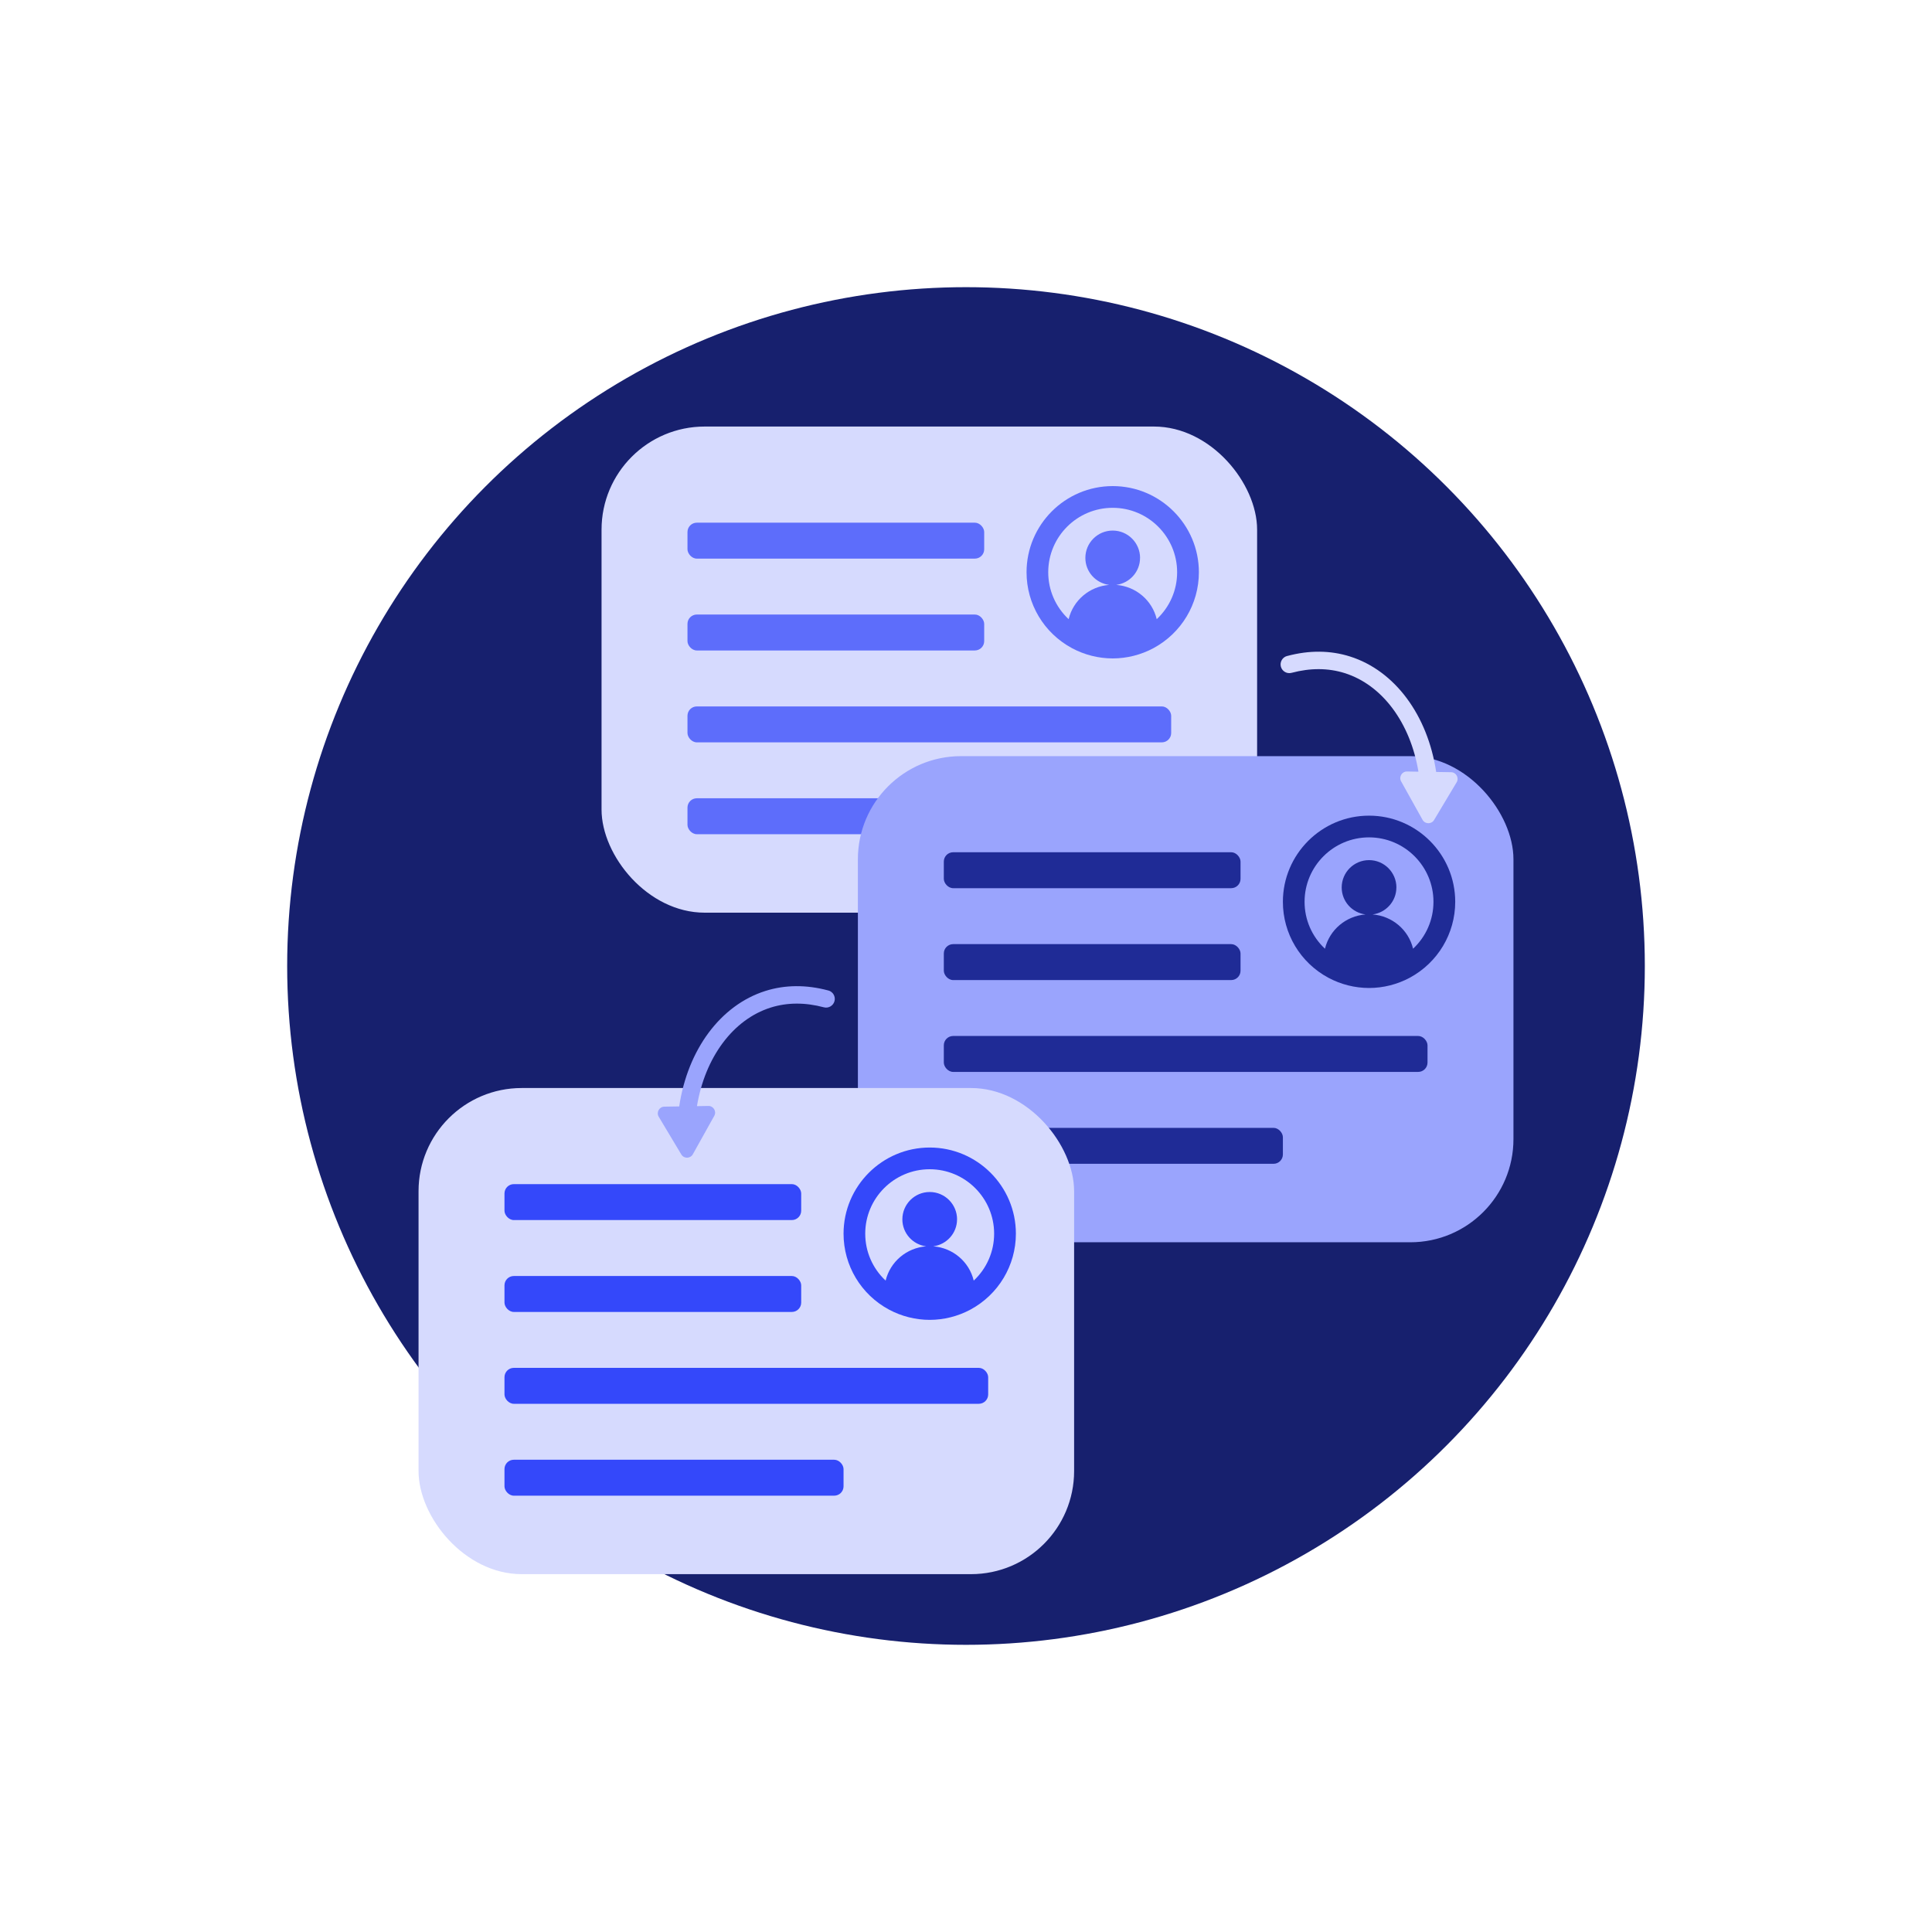 <?xml version="1.0" encoding="UTF-8"?>
<svg xmlns="http://www.w3.org/2000/svg" id="Ebene_1" viewBox="0 0 500 500">
  <defs>
    <style>.cls-1{fill:#d6dafe;}.cls-2{fill:#17206e;}.cls-3{fill:#1f2b96;}.cls-4{fill:#9aa4fd;}.cls-5{fill:#3448fa;}.cls-6{fill:#5d6dfb;}</style>
  </defs>
  <circle class="cls-2" cx="250" cy="250" r="175.68"></circle>
  <g>
    <g>
      <rect class="cls-1" x="155.68" y="110.39" width="169.66" height="125.81" rx="26.69" ry="26.69"></rect>
      <rect class="cls-6" x="177.92" y="182.82" width="125.18" height="9.3" rx="2.42" ry="2.42"></rect>
      <rect class="cls-6" x="177.92" y="206.59" width="87.75" height="9.3" rx="2.42" ry="2.42"></rect>
      <rect class="cls-6" x="177.92" y="159.04" width="76.79" height="9.3" rx="2.42" ry="2.42"></rect>
      <rect class="cls-6" x="177.92" y="135.27" width="76.79" height="9.3" rx="2.42" ry="2.42"></rect>
      <path class="cls-6" d="M287.97,125.8c-12.3,0-22.3,10.01-22.3,22.3,0,8.22,4.51,15.75,11.77,19.65,3.23,1.73,6.87,2.65,10.53,2.65s7.3-.92,10.53-2.65c7.26-3.91,11.77-11.44,11.77-19.65,0-12.3-10.01-22.3-22.3-22.3Zm7.08,18.59c0-3.9-3.17-7.08-7.08-7.08s-7.08,3.17-7.08,7.08c0,3.59,2.69,6.53,6.16,6.98-5.08,.4-9.3,3.97-10.49,8.87-3.37-3.15-5.28-7.5-5.28-12.14,0-9.2,7.48-16.68,16.68-16.68s16.68,7.48,16.68,16.68c0,4.64-1.91,8.99-5.28,12.14-1.18-4.9-5.4-8.48-10.48-8.87,3.47-.46,6.16-3.4,6.16-6.98Z"></path>
    </g>
    <rect class="cls-4" x="222.02" y="195.69" width="169.66" height="125.81" rx="26.69" ry="26.69"></rect>
    <rect class="cls-3" x="244.26" y="268.11" width="125.18" height="9.3" rx="2.42" ry="2.42"></rect>
    <rect class="cls-3" x="244.26" y="291.89" width="87.75" height="9.3" rx="2.42" ry="2.42"></rect>
    <rect class="cls-3" x="244.26" y="244.34" width="76.79" height="9.3" rx="2.42" ry="2.42"></rect>
    <rect class="cls-3" x="244.26" y="220.56" width="76.79" height="9.3" rx="2.42" ry="2.42"></rect>
    <path class="cls-3" d="M354.31,211.09c-12.3,0-22.3,10.01-22.3,22.3,0,8.22,4.51,15.75,11.77,19.65,3.23,1.73,6.87,2.65,10.53,2.65s7.3-.92,10.53-2.65c7.26-3.91,11.77-11.44,11.77-19.65,0-12.3-10.01-22.3-22.3-22.3Zm7.08,18.59c0-3.9-3.17-7.08-7.08-7.08s-7.08,3.17-7.08,7.08c0,3.59,2.69,6.53,6.16,6.98-5.08,.4-9.3,3.97-10.49,8.87-3.37-3.15-5.28-7.5-5.28-12.14,0-9.2,7.48-16.68,16.68-16.68s16.68,7.48,16.68,16.68c0,4.64-1.91,8.99-5.28,12.14-1.18-4.9-5.4-8.48-10.48-8.87,3.47-.46,6.16-3.4,6.16-6.98Z"></path>
    <g>
      <rect class="cls-1" x="108.32" y="281.58" width="169.66" height="125.81" rx="26.69" ry="26.69"></rect>
      <rect class="cls-5" x="130.56" y="354" width="125.18" height="9.3" rx="2.42" ry="2.42"></rect>
      <rect class="cls-5" x="130.56" y="377.78" width="87.75" height="9.3" rx="2.42" ry="2.42"></rect>
      <rect class="cls-5" x="130.56" y="330.23" width="76.79" height="9.3" rx="2.42" ry="2.42"></rect>
      <rect class="cls-5" x="130.56" y="306.45" width="76.79" height="9.3" rx="2.42" ry="2.42"></rect>
      <path class="cls-5" d="M240.61,296.98c-12.3,0-22.3,10.01-22.3,22.3,0,8.22,4.51,15.75,11.77,19.65,3.23,1.73,6.87,2.65,10.53,2.65s7.3-.92,10.53-2.65c7.26-3.91,11.77-11.44,11.77-19.65,0-12.3-10.01-22.3-22.3-22.3Zm7.08,18.59c0-3.9-3.17-7.08-7.08-7.08s-7.08,3.17-7.08,7.08c0,3.59,2.69,6.53,6.16,6.98-5.08,.4-9.3,3.97-10.49,8.87-3.37-3.15-5.28-7.5-5.28-12.14,0-9.2,7.48-16.68,16.68-16.68s16.68,7.48,16.68,16.68c0,4.64-1.91,8.99-5.28,12.14-1.18-4.9-5.4-8.48-10.48-8.87,3.47-.46,6.16-3.4,6.16-6.98Z"></path>
    </g>
    <path class="cls-4" d="M214.37,256.33c1.2,.32,1.92,1.56,1.6,2.76-.32,1.2-1.56,1.92-2.76,1.6-4.87-1.3-9.5-1.27-13.76,.07-9.77,3.09-16.98,12.89-19.08,25.51l2.95-.05c1.33-.02,2.18,1.4,1.53,2.56l-2.77,4.97-2.77,4.97c-.65,1.16-2.31,1.19-2.99,.05l-2.92-4.88-2.92-4.88c-.68-1.14,.13-2.59,1.45-2.61l3.85-.06c2.19-14.68,10.67-26.2,22.29-29.88,5.09-1.61,10.56-1.66,16.28-.13Z"></path>
    <path class="cls-1" d="M333.09,169.77c-1.2,.32-1.92,1.56-1.6,2.76,.32,1.2,1.56,1.92,2.76,1.6,4.87-1.3,9.5-1.27,13.76,.07,9.77,3.09,16.98,12.89,19.08,25.51l-2.95-.05c-1.33-.02-2.18,1.4-1.53,2.56l2.77,4.97,2.77,4.97c.65,1.16,2.31,1.19,2.99,.05l2.92-4.88,2.92-4.88c.68-1.14-.13-2.59-1.45-2.61l-3.85-.06c-2.19-14.68-10.67-26.2-22.29-29.88-5.09-1.61-10.56-1.66-16.28-.13Z"></path>
  </g>
</svg>
